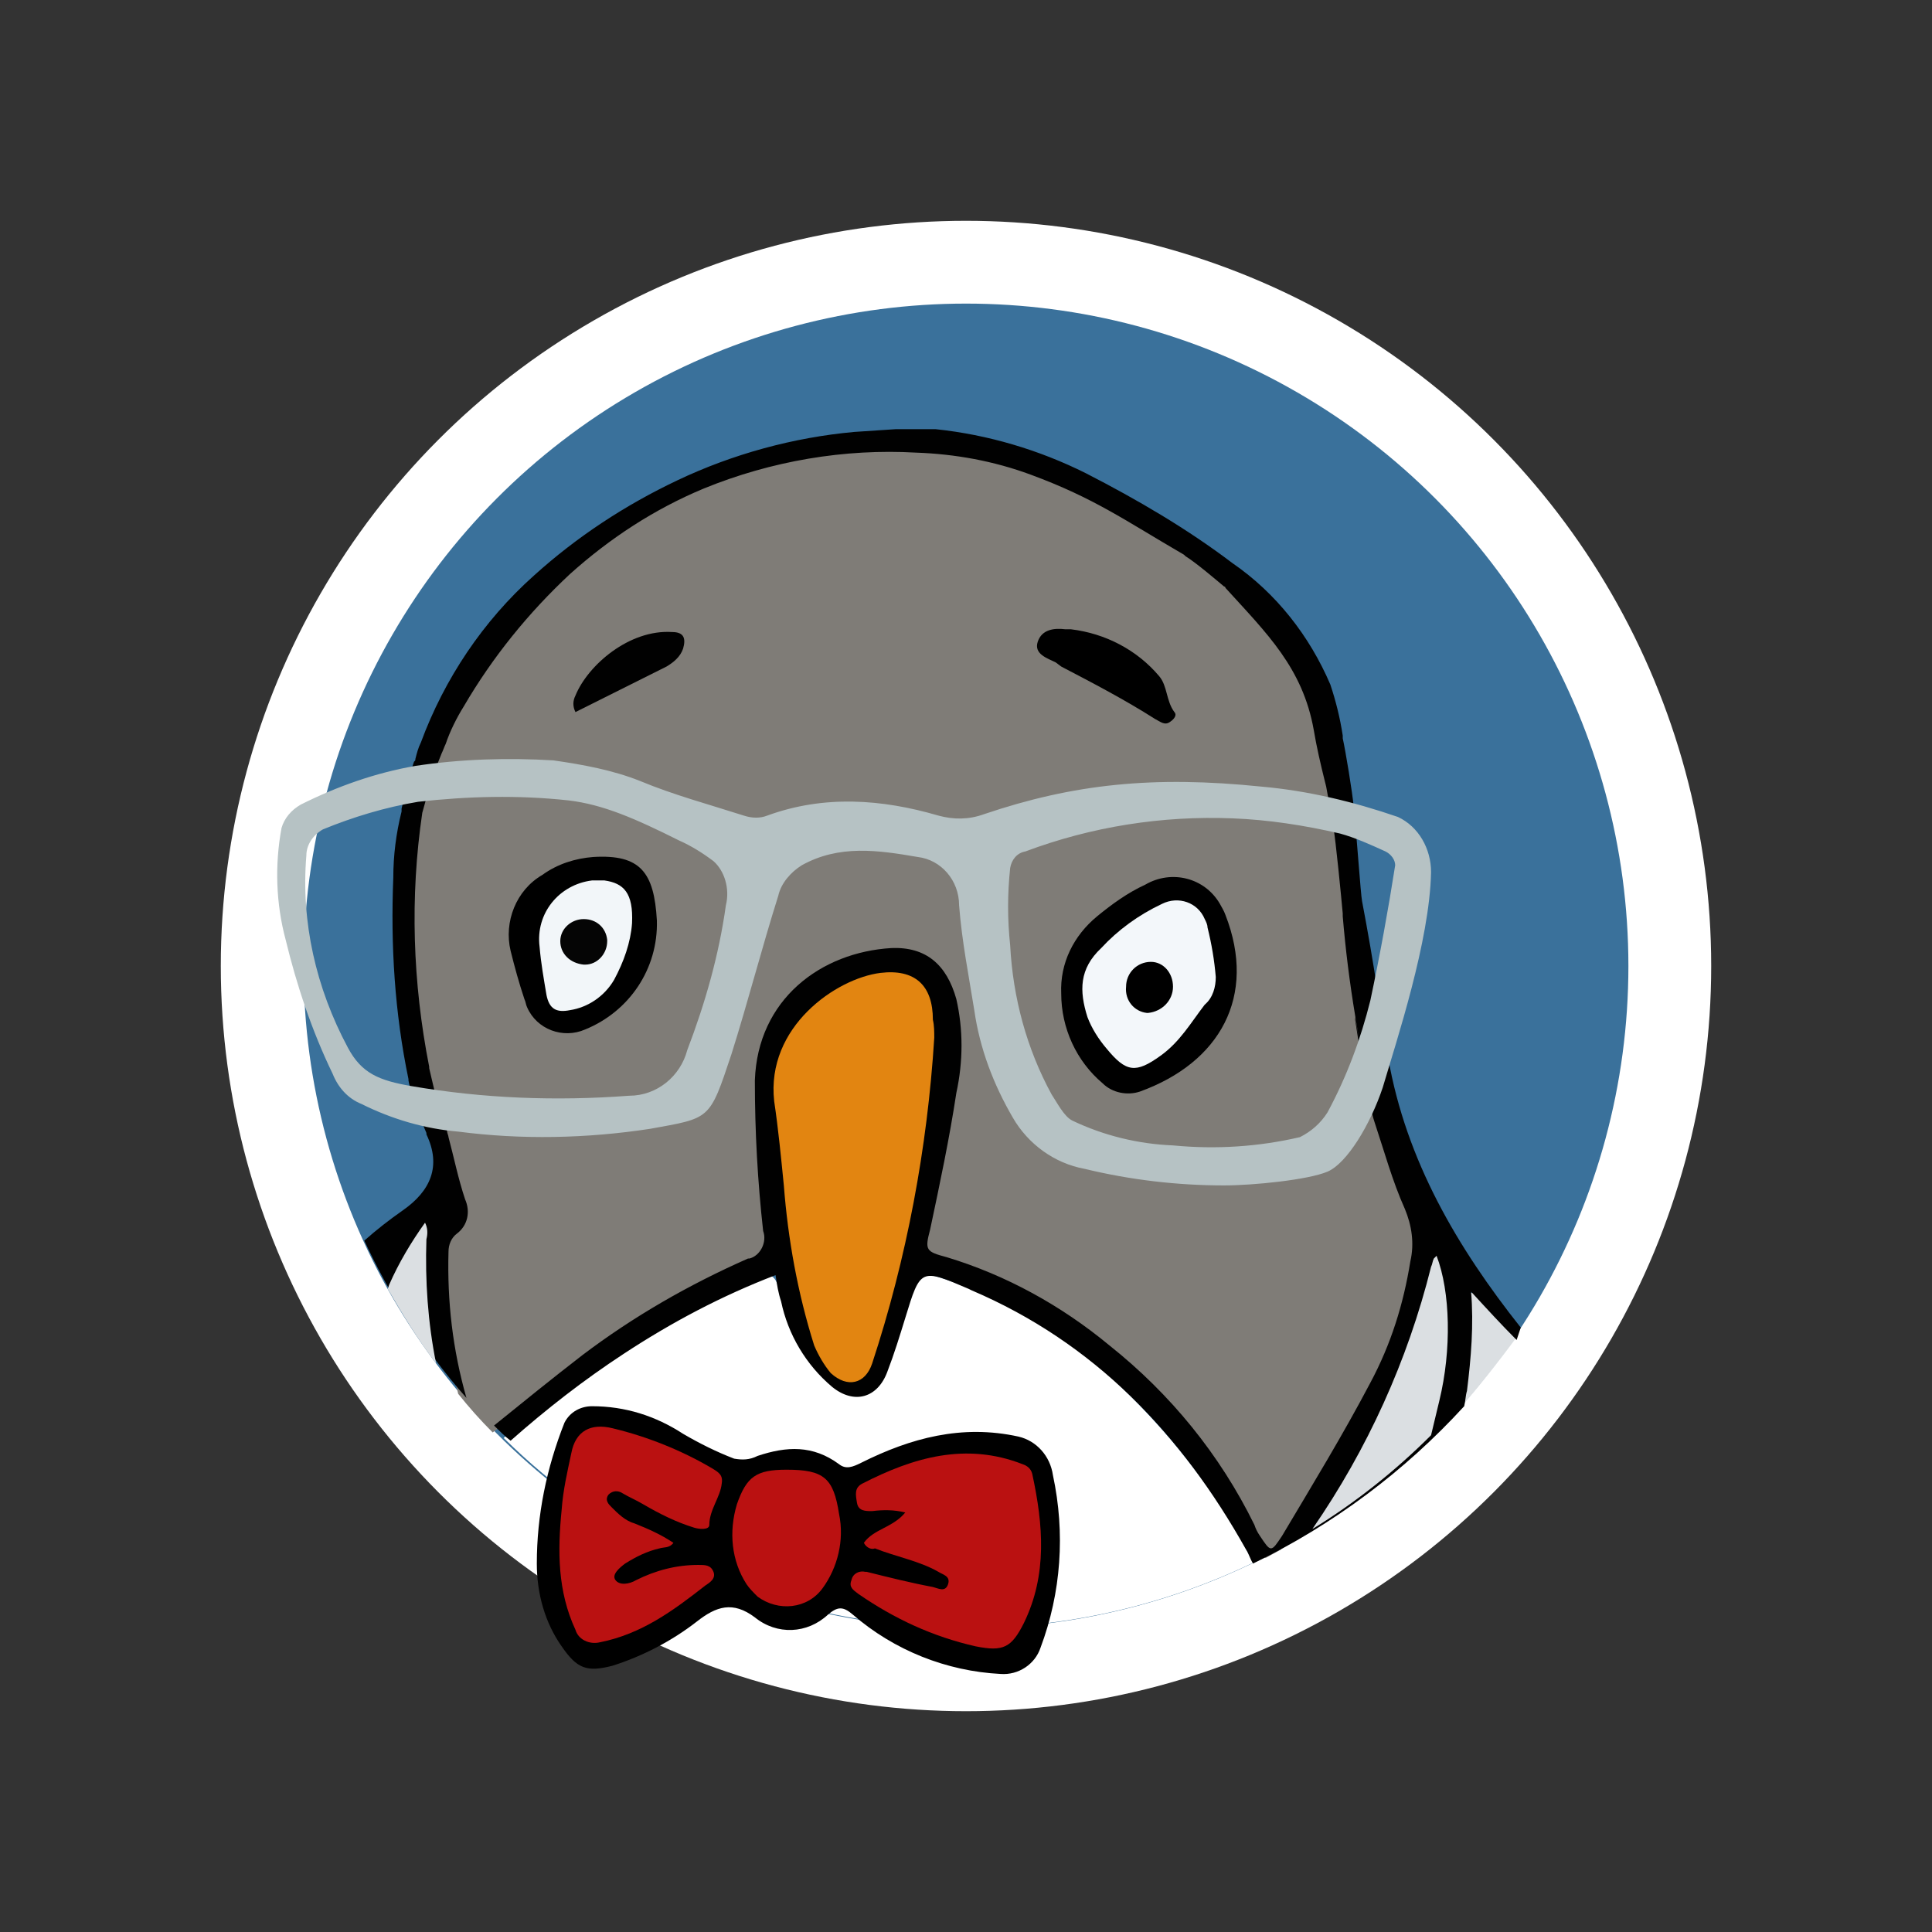 <?xml version="1.0" encoding="utf-8"?>
<!-- Generator: Adobe Illustrator 24.0.2, SVG Export Plug-In . SVG Version: 6.00 Build 0)  -->
<svg version="1.1" xmlns="http://www.w3.org/2000/svg" xmlns:xlink="http://www.w3.org/1999/xlink" x="0px" y="0px"
	 viewBox="0 0 140 140" enable-background="new 0 0 140 140" xml:space="preserve">
<rect x="0" y="0" width="140" height="140" fill="#333333" stroke="none"/>
<circle id="outer-circle" fill="#FFFFFF" cx="70" cy="70" r="54"/>
<circle id="inner-circle" fill="#3A719B" cx="70" cy="70" r="48"/>
<path fill="#DBDFE2" d="M107.3,94.2c-0.2-0.3-0.4-0.6-0.8-0.5s-0.4,0.6-0.4,1c-0.1,1.3,0,2.7-0.1,4s-0.3,2.5-0.6,3.8
	c1.6-1.8,3.1-3.7,4.5-5.6C108.9,96,108.1,95.2,107.3,94.2z"/>
<path fill="#FFFFFF" d="M90.7,113c-2.6-5-6.1-9.4-10.2-13.2c-3.5-3.3-7.7-5.7-12.3-7.2c-1.9-0.6-2.3-0.3-2.8,1.5
	c-0.5,1.6-1,3.2-1.6,4.8c-0.7,2.2-2.2,2.5-3.9,1c-1.7-1.6-2.9-3.7-3.3-5.9c-0.4-1.8-0.7-1.9-2.4-1.2c-2.2,0.9-4.3,2-6.4,3.2
	c-4,2.3-7.8,5.1-11.3,8.2c14.4,14.2,36.2,17.8,54.4,9L90.7,113z"/>
<path fill="#7F7C77" d="M102.6,86.5c-1.4-3.8-2.5-7.7-3.3-11.6c-0.6-3.2-1.2-6.7-1.6-10.5c-0.2-2.4-0.5-4.8-1-7.2
	c-0.6-3.1-0.8-9.8-7.9-15.6c-2.6-2.1-9.8-5.9-12-7c-5.5-2.5-11.7-2.8-17.6-2c-6.4,0.9-12.5,3.6-17.5,7.8c-3.7,3.1-6.7,6.8-9.1,11
	c-0.6,1-2.9,5.5-3.1,7.8c-0.6,6.1-0.4,12.2,0.6,18.3c0.5,2.6,2.3,7.8,2.7,9.2c0.2,0.6,0.5,1.8-0.1,2.1c-1.1,0.5-1,1.8-1,2.8
	c0,1.8,0.3,3.7,0.7,5.5c0.2,1.3,0.5,2.6,0.8,3.9c0.8,1,1.6,1.9,2.5,2.8c3.7-2.8,9.9-7.2,11.6-8.1c2.2-1.6,4.6-2.9,7.1-4
	c3.1-1.2,8.7-2,16.8,1.5c3,1.3,13,7.7,17.2,14.7c0.9,1.5,2.4,3.3,3.3,5l1.1-0.6c1.3-2.2,3.2-4.3,4.4-6.4c2.3-3.6,4-7.5,5.2-11.6
	C103.1,91.5,103.8,89.2,102.6,86.5z"/>
<path fill="#010101" d="M110.2,96.2c-4.6-5.8-8.3-12.1-9.6-19.5l0,0c-0.1-0.5-0.2-1.1-0.3-1.9s-0.4-2.4-0.5-3.1
	c-0.3-2-0.7-4.3-1.1-6.4l0,0c-0.1-0.5-0.4-4.9-0.6-6.8c-0.1-1.1-0.6-4.1-0.8-5l0,0v-0.2l0,0c-0.2-1.3-0.5-2.5-0.9-3.7
	c-1.5-3.5-3.9-6.6-7.1-8.8c-3.3-2.5-6.9-4.6-10.6-6.5c-3.4-1.7-7.1-2.8-10.9-3.2h-2.9l-3,0.2c-4.4,0.4-8.8,1.6-12.8,3.5
	c-3.8,1.8-7.3,4.1-10.4,6.9c-3.7,3.3-6.5,7.5-8.2,12.1c-0.2,0.4-0.3,0.8-0.4,1.2c0,0.1,0,0.1-0.1,0.2l0,0l-0.2,0.6
	c-0.2,0.8-0.6,2.3-0.7,2.8v0.2c-0.4,1.6-0.6,3.2-0.6,4.8c-0.2,4.9,0.1,9.8,1.1,14.6l0,0l0,0c0,0,0,0,0,0.1l0,0
	c0.1,0.6,0.3,0.8,0.5,1.6c0.2,0.8,0.5,1.5,0.8,2.2l0,0c0,0,0,0,0,0.1c1.1,2.3,0.3,4.1-1.7,5.5c-1,0.7-1.9,1.4-2.8,2.2
	c1.9,4.1,4.4,8,7.4,11.4c-1-3.5-1.4-7-1.3-10.6c0-0.5,0.2-1,0.6-1.3c0.8-0.6,1-1.6,0.6-2.5c-0.5-1.5-0.8-3-1.2-4.5
	c0-0.1-0.1-0.3-0.1-0.4s-0.1-0.2-0.1-0.3v-0.1c0,0,0,0,0-0.1c-0.3-0.8-0.6-1.6-0.8-2.4c-0.2-0.8-0.3-1.3-0.4-1.7v-0.1
	c-1.2-6.1-1.4-12.3-0.5-18.4c0.1-0.4,0.4-1.4,0.7-2.5c0.3-0.8,0.5-1.3,0.7-1.8l0,0c0.1-0.2,0.2-0.5,0.3-0.7c0.3-0.9,0.8-1.9,1.3-2.7
	c2.1-3.6,4.7-6.8,7.7-9.6c2.9-2.6,6.1-4.7,9.7-6.2c4.9-2,10.2-2.9,15.4-2.6c2.8,0.1,5.6,0.6,8.3,1.6c4.6,1.7,6.8,3.3,11.1,5.8
	l0.1,0.1c0.8,0.5,2.2,1.7,2.8,2.2c0,0,0.1,0,0.1,0.1c3,3.3,5.6,5.8,6.4,10.3c0.2,1.2,0.5,2.5,0.8,3.7l0.1,0.4l0,0
	c0.1,0.5,0.3,1.7,0.5,2.8s0.6,5.3,0.7,6.4c0,0.1,0,0.1,0,0.2c0.2,2.4,0.5,4.8,0.9,7.2c0.6,3.6,0,0.1,0,0.1s0,0.1,0,0.2
	c0.1,0.6,0.3,2,0.4,2.6s0.6,3.3,0.7,3.7l0,0c0.1,0.4,0.2,0.8,0.3,1.1c0.7,2.1,1.3,4.3,2.2,6.3c0.5,1.2,0.7,2.5,0.4,3.8
	c-0.5,3.1-1.4,6-2.9,8.8c-2,3.8-4.2,7.4-6.4,11.1c-0.8,1.2-0.8,1.2-1.6,0c-0.2-0.3-0.3-0.5-0.4-0.8c-2.5-5.1-6.1-9.5-10.5-13
	c-3.5-2.9-7.5-5.1-11.8-6.4c-1.5-0.4-1.6-0.5-1.2-2c0.7-3.3,1.4-6.6,1.9-9.9c0.5-2.3,0.5-4.6,0-6.8c-0.7-2.5-2.2-3.8-4.7-3.7
	c-5.1,0.3-9.7,3.7-9.9,9.6c0,3.7,0.2,7.3,0.6,10.9c0.3,0.8-0.2,1.8-1,2h-0.1c-4.3,1.9-8.3,4.2-12,7c-2.2,1.7-4.3,3.4-6.4,5.1
	c0.4,0.4,0.8,0.8,1.2,1.1c2.6-2.3,5.3-4.4,8.2-6.3c3.5-2.3,7.1-4.2,11-5.7c0.1,0.7,0.2,1.3,0.4,1.9c0.5,2.4,1.8,4.6,3.7,6.2
	c1.6,1.3,3.3,0.8,4-1.1c0.5-1.3,0.9-2.6,1.3-3.9c1.1-3.6,1.1-3.6,4.6-2.1l0.2,0.1c8.9,3.8,15.2,10.4,19.9,18.8
	c0.2,0.3,0.3,0.7,0.5,1c5.8-2.8,11-6.7,15.3-11.4c0.1-0.4,0.1-0.8,0.2-1.1c0.3-2.4,0.5-4.8,0.3-7.2c1.1,1.2,2.2,2.4,3.3,3.5
	L110.2,96.2z"/>
<path fill="#DBDFE2" d="M30.9,89.8c0.1-0.4,0.1-0.8-0.1-1.2c-1,1.4-1.9,2.9-2.6,4.5l-0.1,0.3c1.1,1.9,2.2,3.7,3.5,5.4
	C31,95.8,30.8,92.8,30.9,89.8z M104.1,91c-0.1,0.1-0.1,0.1-0.2,0.2c-0.1,0.2-0.1,0.4-0.2,0.6c-1.7,6.8-4.6,13.2-8.6,19
	c3.1-1.9,6-4.2,8.6-6.8c0.2-0.8,0.4-1.7,0.6-2.5C105.2,97.8,105.1,93.6,104.1,91z"/>
<path fill="#E28511" d="M67.7,75.2c-0.5,8-2,16-4.5,23.6c-0.5,1.5-1.8,1.8-3,0.7c-0.5-0.6-0.9-1.3-1.2-2c-1.2-3.8-1.9-7.7-2.2-11.6
	c-0.2-2-0.4-4.1-0.7-6.1c-0.6-5.4,4.5-8.9,7.7-9.3c2.5-0.3,3.8,0.9,3.8,3.4C67.7,74.3,67.7,74.8,67.7,75.2z"/>
<path d="M77.6,45.6c2.5,0.3,4.8,1.5,6.4,3.4c0.6,0.7,0.5,1.8,1.1,2.6c0.2,0.2,0,0.5-0.3,0.7c-0.4,0.3-0.7,0-1.1-0.2
	c-2.2-1.4-4.5-2.6-6.8-3.8L76.5,48c-0.6-0.3-1.6-0.6-1.3-1.5s1.2-1,2-0.9C77.3,45.6,77.4,45.6,77.6,45.6z"/>
<path fill="#010101" d="M41.7,51.6c-0.2-0.4-0.2-0.8,0-1.2c0.9-2.2,3.9-4.8,7-4.6c0.9,0,1,0.5,0.8,1.2c-0.2,0.6-0.7,1-1.2,1.3
	L41.7,51.6z"/>
<path d="M76.9,72c-0.1-2.2,0.9-4.2,2.6-5.6c1.1-0.9,2.2-1.7,3.5-2.3c1.9-1.1,4.3-0.5,5.4,1.4c0.1,0.2,0.3,0.5,0.4,0.8
	c2.3,5.9-0.4,10.7-6.2,12.8c-0.9,0.3-2,0.1-2.7-0.6C78,76.9,76.9,74.5,76.9,72z"/>
<path fill="#F3F7FA" d="M88.1,70.8c0,0.7-0.2,1.5-0.8,2c-1,1.3-1.8,2.7-3.2,3.7c-1.8,1.3-2.5,1.2-3.9-0.5c-0.6-0.7-1.1-1.5-1.4-2.3
	c-0.6-1.9-0.6-3.5,1-5c1.2-1.3,2.7-2.4,4.4-3.2c1.2-0.6,2.6-0.1,3.1,1.1c0.1,0.2,0.2,0.4,0.2,0.6C87.8,68.4,88,69.6,88.1,70.8z"/>
<path d="M85,71.5c0,1-0.8,1.8-1.8,1.9h-0.1c-0.9-0.1-1.6-0.9-1.5-1.9c0-1,0.8-1.8,1.8-1.8l0,0C84.3,69.7,85,70.5,85,71.5L85,71.5z"
	/>
<path d="M47.6,66.7c0.1,3.5-2,6.6-5.2,7.9c-1.6,0.7-3.5,0-4.2-1.6c-0.1-0.2-0.1-0.4-0.2-0.6c-0.4-1.2-0.7-2.3-1-3.5
	c-0.5-2.1,0.4-4.4,2.3-5.5c1.1-0.8,2.4-1.2,3.7-1.3C46.4,61.9,47.4,63.2,47.6,66.7z"/>
<path fill="#F2F6F9" d="M45.8,66.9c-0.1,1.4-0.6,2.8-1.3,4.1c-0.7,1.2-1.9,2-3.2,2.2c-1,0.2-1.5-0.1-1.7-1.1
	c-0.2-1.2-0.4-2.3-0.5-3.5c-0.3-2.4,1.4-4.5,3.8-4.8c0.3,0,0.6,0,0.9,0C45.2,64,45.9,64.7,45.8,66.9z"/>
<path fill="#050505" d="M40.6,68.2c0-0.9,0.8-1.6,1.7-1.6l0,0c0.9,0,1.6,0.6,1.7,1.5v0.1c0,0.9-0.7,1.7-1.6,1.7h-0.1
	C41.3,69.8,40.6,69.1,40.6,68.2z"/>
<path d="M38.9,113.3c0-3.5,0.7-6.9,2-10.2c0.4-0.8,1.2-1.2,2-1.2c2.4,0,4.6,0.7,6.6,2c1.2,0.7,2.4,1.3,3.7,1.8
	c0.6,0.1,1.1,0.1,1.7-0.2c2.1-0.7,4-0.8,5.9,0.6c0.5,0.4,1,0.2,1.6-0.1c3.6-1.8,7.3-2.8,11.4-1.9c1.3,0.3,2.3,1.4,2.5,2.8
	c0.9,4.2,0.6,8.5-0.9,12.5c-0.4,1.2-1.6,2-2.9,1.9c-3.9-0.2-7.7-1.7-10.7-4.3c-0.7-0.6-1.1-0.6-1.8,0c-1.5,1.4-3.7,1.5-5.3,0.2
	c-1.6-1.2-2.8-0.8-4.2,0.3c-1.8,1.4-3.9,2.5-6.1,3.2c-1.9,0.5-2.6,0.2-3.7-1.4C39.5,117.6,38.9,115.5,38.9,113.3z"/>
<path fill="#BA1111" d="M62.6,111.8c0.7-1,2.1-1.1,3-2.2c-0.8-0.2-1.6-0.2-2.4-0.1c-0.5,0-1,0-1.1-0.6s-0.2-1.1,0.4-1.4
	c3.7-1.9,7.5-3,11.6-1.4c0.3,0.1,0.6,0.3,0.7,0.7c0.8,3.7,1.1,7.3-0.6,10.8c-0.9,1.8-1.5,2.1-3.5,1.7c-3.1-0.7-5.9-2-8.5-3.8
	c-0.4-0.3-0.7-0.5-0.5-1c0.1-0.5,0.6-0.7,1-0.6h0.1c1.6,0.4,3.2,0.8,4.8,1.1c0.4,0.1,0.9,0.4,1.1-0.2s-0.4-0.7-0.7-0.9
	c-1.4-0.8-3.1-1.1-4.6-1.7C63.2,112.3,62.8,112.2,62.6,111.8z"/>
<path fill="#BA1111" d="M48.8,111.8c-0.3,0.4-0.7,0.3-1,0.4c-0.9,0.2-1.7,0.6-2.5,1.1c-0.4,0.3-1,0.8-0.7,1.2s1,0.3,1.5,0
	c1.4-0.7,2.9-1.1,4.5-1.1c0.5,0,0.9,0,1.1,0.5s-0.3,0.8-0.6,1c-2.3,1.8-4.6,3.5-7.6,4.1c-0.8,0.2-1.6-0.2-1.8-0.9l0,0
	c-1.3-2.8-1.3-5.7-1-8.7c0.1-1.4,0.4-2.7,0.7-4.1c0.3-1.6,1.4-2.2,3-1.8c2.5,0.6,5,1.6,7.2,2.9c0.5,0.3,0.8,0.5,0.7,1.1
	c-0.1,1-0.9,1.9-0.9,3c0,0.4-0.8,0.3-1.1,0.2c-1.3-0.4-2.5-1-3.7-1.7c-0.5-0.3-1-0.5-1.5-0.8c-0.3-0.2-0.7-0.2-1,0.1l0,0
	c-0.3,0.4,0,0.7,0.2,0.9c0.5,0.5,1,1,1.7,1.2C47,110.8,47.9,111.2,48.8,111.8z"/>
<path fill="#BA1111" d="M57,106.5c2.7,0,3.4,0.6,3.8,3.2c0.4,1.9-0.1,3.9-1.2,5.4c-1.1,1.5-3.2,1.7-4.7,0.6
	c-0.3-0.3-0.6-0.6-0.8-0.9c-1.1-1.7-1.3-3.8-0.7-5.8C54.1,107,54.8,106.5,57,106.5z"/>
<path fill="#B6C2C4" d="M101.3,59.2c-3.2-1.1-6.5-1.9-9.9-2.2c-7.8-0.8-13.6-0.2-20.1,2c-1.1,0.4-2.2,0.4-3.3,0.1
	c-4.1-1.2-8.3-1.5-12.4,0c-0.5,0.2-1.1,0.2-1.7,0c-2.5-0.8-5.1-1.5-7.5-2.5c-2-0.8-4.2-1.2-6.3-1.5c-3.3-0.2-6.7-0.1-10,0.4
	c-2.9,0.5-5.7,1.5-8.3,2.8c-0.7,0.4-1.2,1-1.4,1.7c-0.5,2.7-0.4,5.5,0.3,8.1c0.8,3.3,1.9,6.6,3.4,9.7c0.4,1,1.1,1.8,2.1,2.2
	c2.2,1.1,4.6,1.8,7,2c4.6,0.6,9.3,0.5,13.9-0.2c4.4-0.8,4.3-0.6,5.9-5.4c1.2-3.8,2.2-7.7,3.4-11.5c0.2-0.9,0.9-1.7,1.7-2.2
	c2.7-1.5,5.5-1.1,8.4-0.6c1.7,0.2,3,1.7,3,3.5c0.2,2.6,0.7,5.1,1.1,7.6C71,76,72,78.6,73.4,81c1.1,1.9,3,3.3,5.2,3.7
	c3.3,0.8,6.7,1.2,10.1,1.2c2.1,0,6.1-0.4,7.5-1s3.1-3.4,4-6.1c1-3.4,3.4-10.6,3.5-15.6C103.7,61.5,102.8,59.9,101.3,59.2z
	 M52.6,65.6c-0.5,3.6-1.5,7.1-2.8,10.5c-0.5,1.9-2.2,3.3-4.2,3.3c-5.3,0.4-10.6,0.2-15.8-0.7c-2.3-0.4-3.6-0.9-4.6-2.8
	c-2.3-4.3-3.4-9.1-3-13.9c0-0.8,0.5-1.5,1.2-1.9c2.2-0.9,4.5-1.6,6.9-2c3.6-0.4,7.2-0.5,10.9-0.1c2.5,0.3,4.8,1.3,8,2.9
	c0.9,0.4,1.7,0.9,2.5,1.5C52.5,63.1,52.9,64.4,52.6,65.6z M99.3,72.5c-0.7,2.8-1.7,5.5-3.1,8.1c-0.5,0.8-1.2,1.4-2,1.8
	c-3,0.7-6.1,0.9-9.2,0.6c-2.5-0.1-5-0.7-7.3-1.8c-0.6-0.3-1.1-1.3-1.5-1.9c-1.8-3.3-2.8-7-3-10.8c-0.2-1.9-0.2-3.7,0-5.6
	c0.1-0.6,0.5-1.1,1.1-1.2c4.8-1.8,9.9-2.6,15-2.4c2.6,0.1,5.2,0.5,7.8,1.1c1.1,0.3,2.2,0.8,3.3,1.3c0.4,0.2,0.7,0.6,0.7,1
	C100.6,65.9,100,69.2,99.3,72.5z"/>
</svg>
